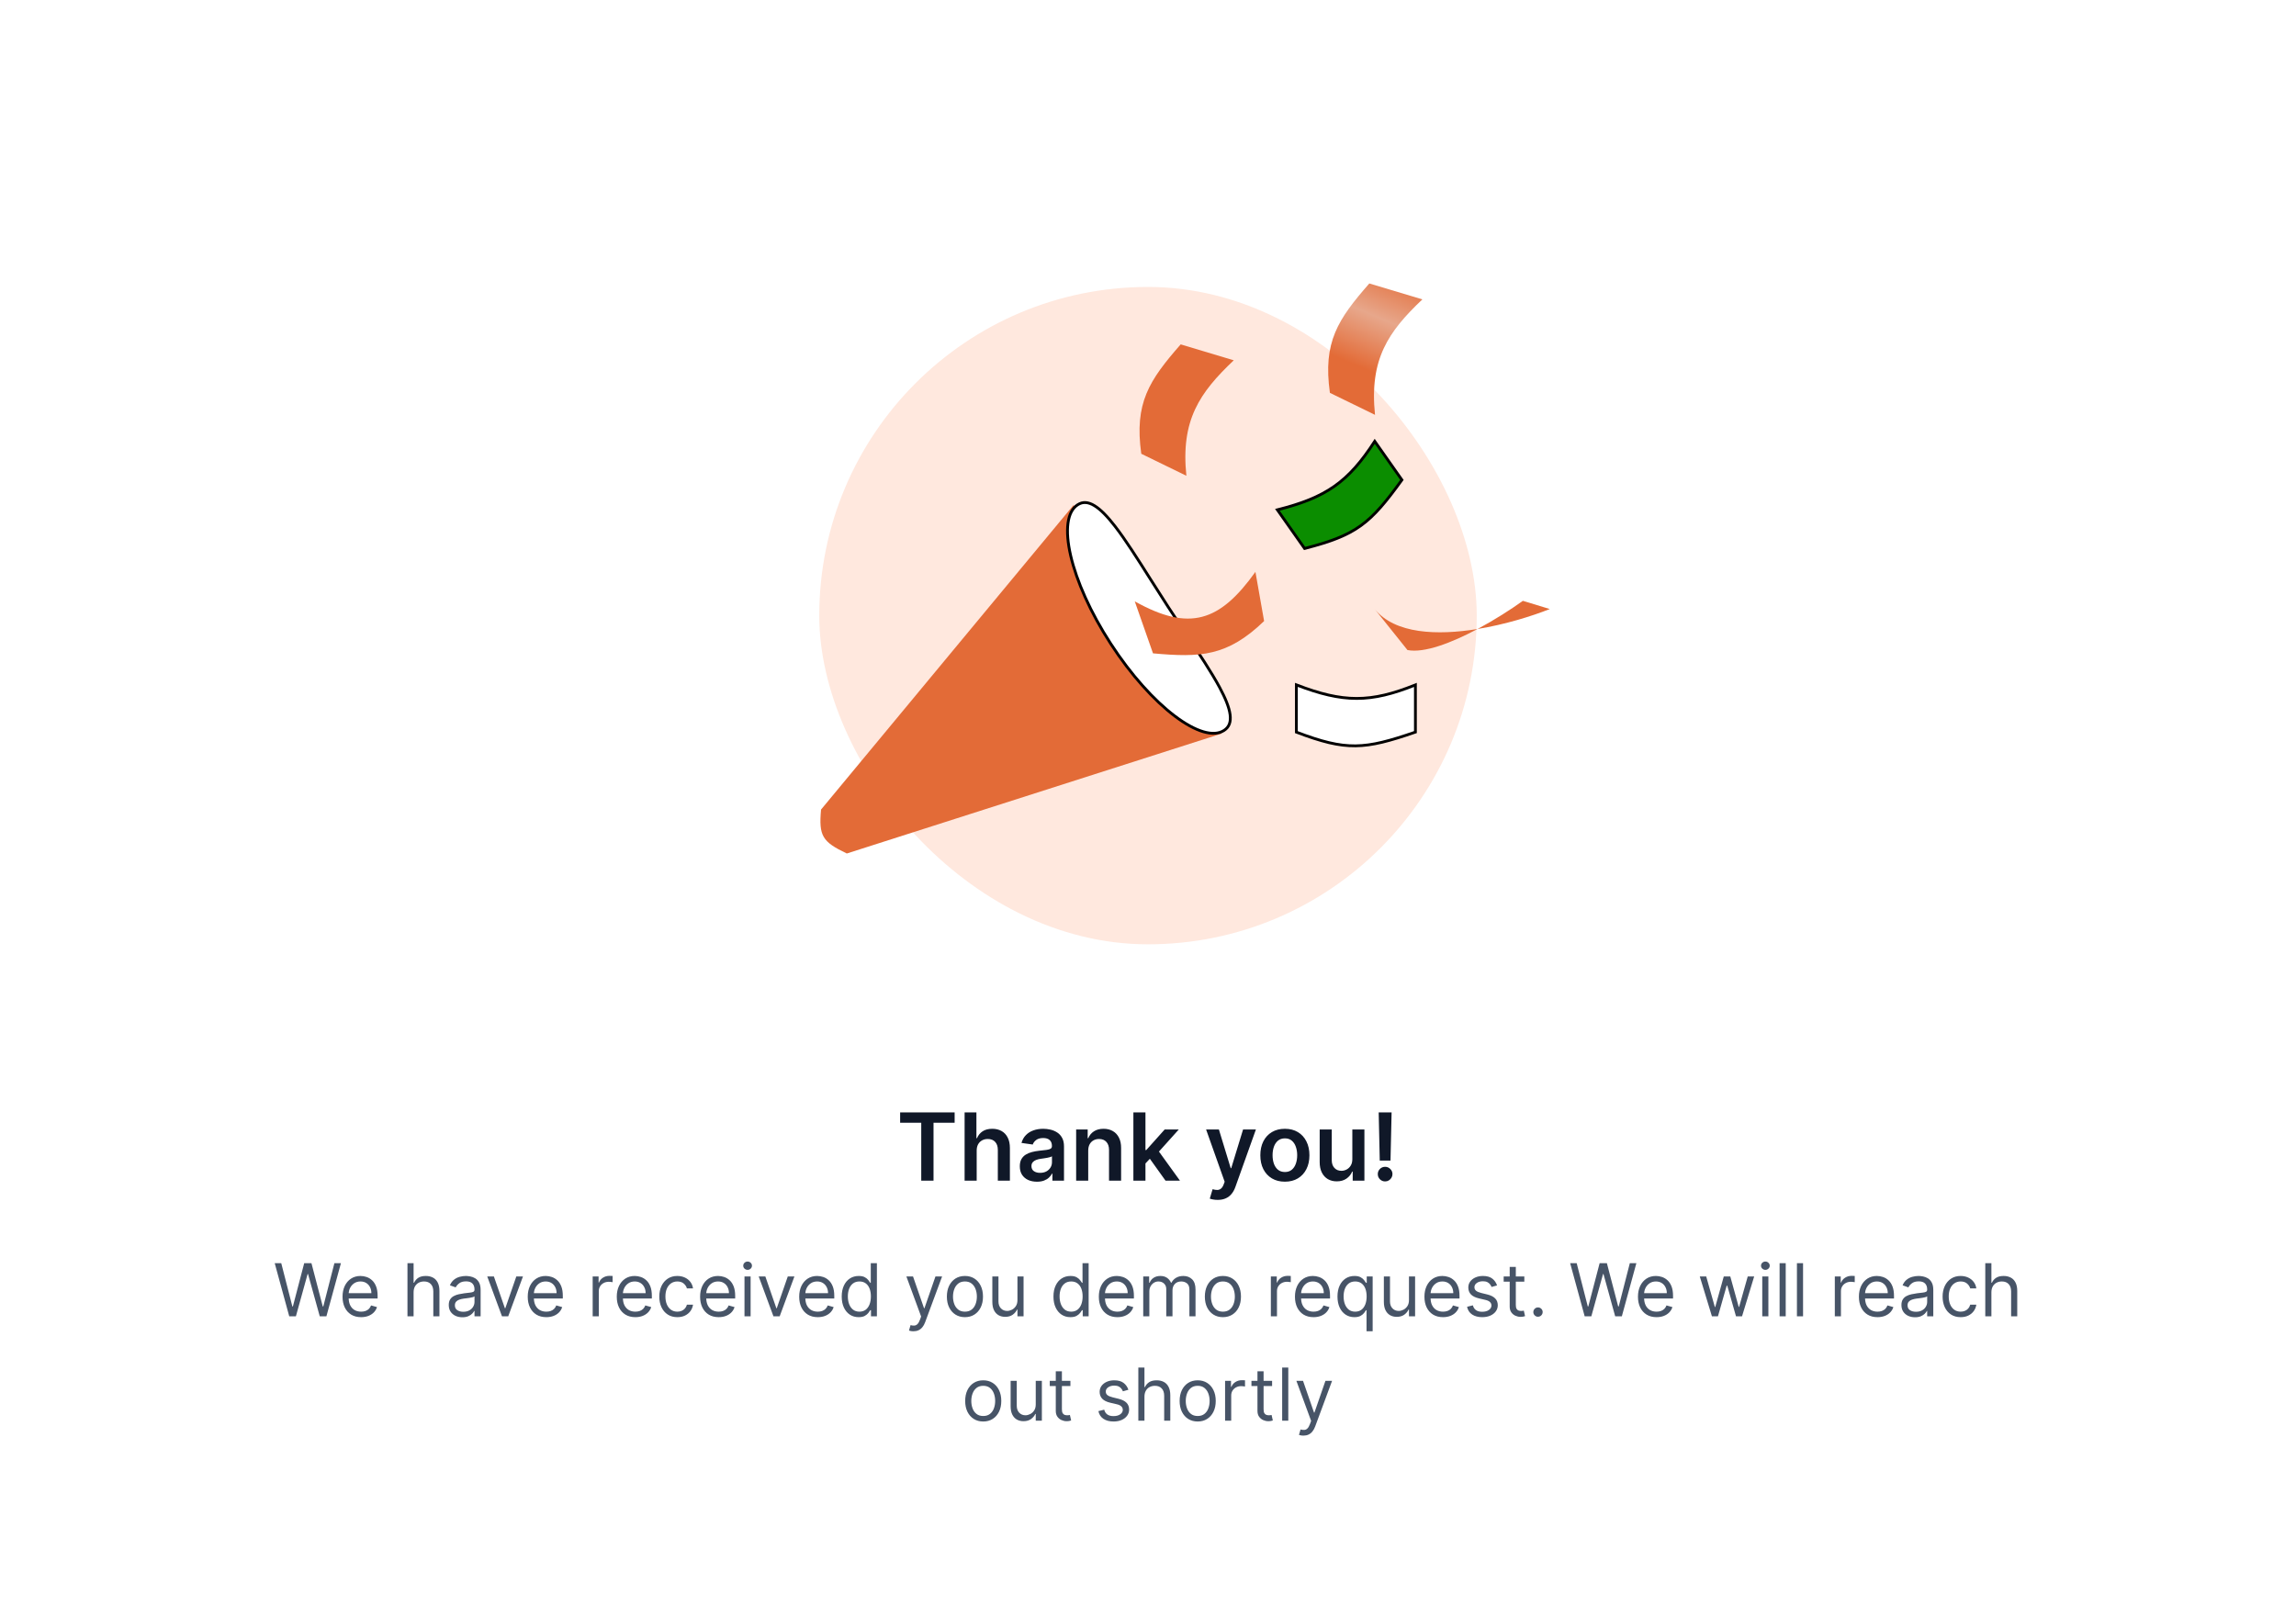 <svg width="440" height="310" viewBox="0 0 440 310" fill="none" xmlns="http://www.w3.org/2000/svg">
<g filter="url(#filter0_dd_1_1111)">
<g clip-path="url(#clip0_1_1111)">
<rect x="20" width="400" height="269.305" rx="12" fill="white"/>
<rect x="157" y="27" width="126" height="126" rx="63" fill="#FFE8DE"/>
<path d="M157.344 127.171L205.731 68.808L234.147 112.599L162.283 135.591C157.568 133.346 156.895 132.223 157.344 127.171Z" fill="#E36B37"/>
<path d="M234.577 111.999C233.574 112.65 232.226 112.729 230.602 112.251C228.979 111.773 227.117 110.747 225.132 109.246C221.164 106.245 216.753 101.384 212.85 95.37C208.948 89.356 206.305 83.347 205.182 78.501C204.62 76.077 204.442 73.958 204.666 72.281C204.891 70.603 205.512 69.404 206.515 68.754C207.017 68.428 207.524 68.296 208.047 68.328C208.575 68.359 209.135 68.558 209.735 68.923C210.941 69.656 212.255 71.027 213.697 72.893C215.715 75.504 217.943 79.023 220.444 82.975C221.516 84.668 222.638 86.44 223.816 88.255C224.993 90.069 226.155 91.816 227.264 93.485C229.854 97.379 232.16 100.847 233.723 103.754C234.839 105.832 235.556 107.59 235.735 108.99C235.823 109.686 235.776 110.279 235.59 110.774C235.406 111.264 235.079 111.674 234.577 111.999Z" fill="white" stroke="black" stroke-width="0.538"/>
<path d="M220.957 97.229L217.462 87.261C227.956 93.13 233.766 91.15 240.586 81.616L242.25 91.04C235.207 97.837 230.04 98.055 220.957 97.229Z" fill="#E36B37"/>
<path d="M248.435 112.331V103.271C252.929 104.997 256.476 105.87 259.988 105.871C263.495 105.872 266.945 105.002 271.247 103.278V112.324C266.337 114.017 263.036 114.922 259.769 114.958C256.504 114.994 253.249 114.162 248.435 112.331Z" fill="white" stroke="black" stroke-width="0.538"/>
<path d="M250.009 77.125L244.794 69.717C249.462 68.54 252.865 67.213 255.737 65.192C258.606 63.173 260.927 60.476 263.452 56.59L268.659 63.987C265.619 68.198 263.44 70.838 260.789 72.748C258.14 74.657 255 75.851 250.009 77.125Z" fill="#0B8D00" stroke="black" stroke-width="0.538"/>
<path d="M269.72 96.594L263.433 88.735C267.323 93.53 275.434 93.821 283.156 92.561C286.355 90.856 289.451 88.882 291.836 87.163L297 88.735C293.56 90.105 288.45 91.698 283.156 92.561C278.161 95.224 272.913 97.232 269.72 96.594Z" fill="#E36B37"/>
<path d="M226.266 38.008L236.435 41.06C229.889 47.268 226.252 52.526 227.354 63.193L218.71 58.975C217.349 49.233 220.226 44.903 226.266 38.008Z" fill="#E36B37"/>
<path d="M262.415 26.331L272.584 29.383C266.038 35.591 262.402 40.849 263.503 51.516L254.859 47.298C253.498 37.556 256.375 33.226 262.415 26.331Z" fill="url(#paint0_linear_1_1111)"/>
<rect width="400" height="116" transform="translate(20 153.305)" fill="white"/>
<rect width="400" height="96" transform="translate(20 153.305)" fill="white"/>
<path d="M172.499 187.202V185.214H182.944V187.202H178.898V198.305H176.545V187.202H172.499ZM187.169 192.552V198.305H184.855V185.214H187.118V190.155H187.233C187.463 189.601 187.819 189.164 188.3 188.845C188.786 188.521 189.404 188.359 190.154 188.359C190.836 188.359 191.43 188.502 191.937 188.787C192.444 189.073 192.836 189.49 193.113 190.04C193.395 190.59 193.535 191.261 193.535 192.054V198.305H191.221V192.411C191.221 191.751 191.051 191.237 190.71 190.871C190.373 190.5 189.9 190.315 189.291 190.315C188.882 190.315 188.515 190.404 188.192 190.583C187.872 190.758 187.621 191.012 187.437 191.344C187.258 191.676 187.169 192.079 187.169 192.552ZM198.719 198.503C198.097 198.503 197.537 198.392 197.038 198.171C196.544 197.945 196.152 197.612 195.862 197.174C195.577 196.735 195.434 196.193 195.434 195.55C195.434 194.996 195.536 194.538 195.741 194.176C195.945 193.813 196.224 193.524 196.578 193.306C196.932 193.089 197.33 192.925 197.773 192.814C198.221 192.699 198.683 192.616 199.16 192.565C199.736 192.505 200.202 192.452 200.56 192.405C200.918 192.354 201.178 192.277 201.34 192.175C201.506 192.068 201.589 191.904 201.589 191.683V191.644C201.589 191.163 201.447 190.79 201.161 190.526C200.876 190.262 200.464 190.13 199.927 190.13C199.361 190.13 198.911 190.253 198.579 190.5C198.251 190.747 198.029 191.039 197.914 191.376L195.753 191.069C195.924 190.473 196.205 189.974 196.597 189.573C196.989 189.169 197.469 188.866 198.035 188.666C198.602 188.461 199.229 188.359 199.915 188.359C200.388 188.359 200.858 188.414 201.327 188.525C201.796 188.636 202.224 188.819 202.612 189.075C203 189.326 203.311 189.669 203.545 190.104C203.784 190.539 203.903 191.082 203.903 191.734V198.305H201.679V196.956H201.602C201.461 197.229 201.263 197.485 201.008 197.723C200.756 197.958 200.439 198.147 200.055 198.292C199.676 198.433 199.231 198.503 198.719 198.503ZM199.32 196.803C199.785 196.803 200.187 196.711 200.528 196.528C200.869 196.34 201.131 196.093 201.314 195.786C201.502 195.48 201.596 195.145 201.596 194.783V193.626C201.523 193.686 201.4 193.741 201.225 193.792C201.055 193.843 200.863 193.888 200.65 193.926C200.437 193.965 200.226 193.999 200.017 194.029C199.808 194.058 199.627 194.084 199.474 194.105C199.128 194.152 198.819 194.229 198.547 194.335C198.274 194.442 198.059 194.591 197.901 194.783C197.743 194.97 197.665 195.213 197.665 195.512C197.665 195.938 197.82 196.259 198.131 196.477C198.442 196.694 198.839 196.803 199.32 196.803ZM208.544 192.552V198.305H206.23V188.487H208.442V190.155H208.557C208.782 189.605 209.143 189.169 209.637 188.845C210.135 188.521 210.751 188.359 211.484 188.359C212.162 188.359 212.752 188.504 213.255 188.794C213.762 189.083 214.154 189.503 214.431 190.053C214.712 190.603 214.851 191.269 214.846 192.054V198.305H212.532V192.411C212.532 191.755 212.362 191.242 212.021 190.871C211.684 190.5 211.218 190.315 210.621 190.315C210.216 190.315 209.856 190.404 209.541 190.583C209.23 190.758 208.985 191.012 208.806 191.344C208.631 191.676 208.544 192.079 208.544 192.552ZM219.308 195.224L219.302 192.431H219.672L223.201 188.487H225.905L221.564 193.319H221.085L219.308 195.224ZM217.199 198.305V185.214H219.513V198.305H217.199ZM223.361 198.305L220.165 193.837L221.724 192.207L226.128 198.305H223.361ZM233.35 201.987C233.034 201.987 232.743 201.961 232.474 201.91C232.21 201.863 231.999 201.808 231.841 201.744L232.378 199.941C232.715 200.039 233.015 200.086 233.279 200.082C233.544 200.078 233.776 199.995 233.976 199.833C234.181 199.675 234.353 199.411 234.494 199.04L234.692 198.509L231.132 188.487H233.586L235.849 195.902H235.951L238.221 188.487H240.681L236.75 199.494C236.567 200.014 236.324 200.459 236.022 200.83C235.719 201.205 235.348 201.49 234.909 201.686C234.475 201.887 233.955 201.987 233.35 201.987ZM246.231 198.497C245.273 198.497 244.442 198.286 243.738 197.864C243.035 197.442 242.49 196.852 242.102 196.093C241.719 195.335 241.527 194.448 241.527 193.434C241.527 192.42 241.719 191.531 242.102 190.769C242.49 190.006 243.035 189.414 243.738 188.992C244.442 188.57 245.273 188.359 246.231 188.359C247.19 188.359 248.021 188.57 248.724 188.992C249.427 189.414 249.971 190.006 250.354 190.769C250.742 191.531 250.936 192.42 250.936 193.434C250.936 194.448 250.742 195.335 250.354 196.093C249.971 196.852 249.427 197.442 248.724 197.864C248.021 198.286 247.19 198.497 246.231 198.497ZM246.244 196.643C246.764 196.643 247.199 196.5 247.548 196.215C247.898 195.925 248.157 195.537 248.328 195.051C248.503 194.566 248.59 194.024 248.59 193.428C248.59 192.827 248.503 192.284 248.328 191.798C248.157 191.308 247.898 190.918 247.548 190.628C247.199 190.338 246.764 190.193 246.244 190.193C245.711 190.193 245.268 190.338 244.915 190.628C244.565 190.918 244.303 191.308 244.128 191.798C243.958 192.284 243.873 192.827 243.873 193.428C243.873 194.024 243.958 194.566 244.128 195.051C244.303 195.537 244.565 195.925 244.915 196.215C245.268 196.5 245.711 196.643 246.244 196.643ZM259.158 194.176V188.487H261.472V198.305H259.228V196.56H259.126C258.904 197.11 258.54 197.559 258.033 197.909C257.53 198.258 256.91 198.433 256.173 198.433C255.529 198.433 254.96 198.29 254.466 198.005C253.976 197.715 253.592 197.295 253.315 196.745C253.038 196.191 252.9 195.522 252.9 194.738V188.487H255.214V194.38C255.214 195.002 255.384 195.497 255.725 195.863C256.066 196.23 256.513 196.413 257.067 196.413C257.408 196.413 257.739 196.33 258.058 196.164C258.378 195.997 258.64 195.75 258.844 195.422C259.053 195.09 259.158 194.674 259.158 194.176ZM266.683 185.214L266.472 194.457H264.414L264.209 185.214H266.683ZM265.443 198.446C265.055 198.446 264.722 198.309 264.445 198.036C264.173 197.764 264.036 197.431 264.036 197.039C264.036 196.656 264.173 196.328 264.445 196.055C264.722 195.782 265.055 195.646 265.443 195.646C265.822 195.646 266.15 195.782 266.427 196.055C266.708 196.328 266.849 196.656 266.849 197.039C266.849 197.299 266.783 197.536 266.651 197.749C266.523 197.962 266.352 198.132 266.139 198.26C265.931 198.384 265.698 198.446 265.443 198.446Z" fill="#101828"/>
<path d="M55.431 224.305L52.647 214.123H53.9L56.028 222.416H56.127L58.295 214.123H59.687L61.854 222.416H61.954L64.082 214.123H65.334L62.55 224.305H61.278L59.031 216.191H58.951L56.704 224.305H55.431ZM69.202 224.464C68.466 224.464 67.832 224.302 67.298 223.977C66.768 223.649 66.359 223.191 66.07 222.605C65.785 222.015 65.643 221.329 65.643 220.546C65.643 219.764 65.785 219.075 66.07 218.478C66.359 217.878 66.76 217.411 67.273 217.076C67.79 216.738 68.394 216.569 69.083 216.569C69.481 216.569 69.874 216.635 70.261 216.768C70.649 216.901 71.002 217.116 71.32 217.414C71.638 217.709 71.892 218.1 72.081 218.588C72.27 219.075 72.364 219.675 72.364 220.387V220.884H66.478V219.87H71.171C71.171 219.439 71.085 219.055 70.913 218.717C70.743 218.379 70.502 218.112 70.187 217.916C69.875 217.721 69.507 217.623 69.083 217.623C68.616 217.623 68.211 217.739 67.87 217.971C67.532 218.2 67.272 218.498 67.089 218.866C66.907 219.234 66.816 219.628 66.816 220.049V220.725C66.816 221.302 66.915 221.791 67.114 222.192C67.316 222.59 67.597 222.893 67.954 223.102C68.312 223.307 68.728 223.41 69.202 223.41C69.511 223.41 69.789 223.367 70.038 223.281C70.289 223.191 70.507 223.059 70.689 222.883C70.871 222.704 71.012 222.482 71.111 222.217L72.245 222.535C72.126 222.92 71.925 223.258 71.643 223.549C71.362 223.838 71.014 224.063 70.599 224.225C70.185 224.384 69.719 224.464 69.202 224.464ZM79.26 219.711V224.305H78.087V214.123H79.26V217.862H79.359C79.538 217.467 79.807 217.154 80.165 216.922C80.526 216.687 81.007 216.569 81.606 216.569C82.127 216.569 82.582 216.674 82.974 216.882C83.365 217.088 83.668 217.404 83.883 217.832C84.102 218.256 84.212 218.796 84.212 219.453V224.305H83.038V219.532C83.038 218.926 82.881 218.457 82.566 218.125C82.254 217.79 81.822 217.623 81.268 217.623C80.884 217.623 80.539 217.704 80.234 217.867C79.933 218.029 79.694 218.266 79.518 218.578C79.346 218.889 79.26 219.267 79.26 219.711ZM88.605 224.484C88.121 224.484 87.682 224.393 87.288 224.21C86.893 224.025 86.58 223.758 86.348 223.41C86.116 223.059 86 222.634 86 222.137C86 221.7 86.086 221.345 86.259 221.073C86.431 220.798 86.661 220.583 86.95 220.427C87.238 220.271 87.556 220.155 87.904 220.079C88.255 220 88.609 219.937 88.963 219.89C89.427 219.83 89.803 219.786 90.092 219.756C90.383 219.723 90.596 219.668 90.728 219.592C90.864 219.516 90.932 219.383 90.932 219.194V219.154C90.932 218.664 90.798 218.283 90.529 218.011C90.264 217.739 89.861 217.603 89.321 217.603C88.761 217.603 88.322 217.726 88.004 217.971C87.686 218.216 87.462 218.478 87.332 218.757L86.219 218.359C86.418 217.895 86.683 217.534 87.014 217.275C87.349 217.013 87.714 216.831 88.108 216.728C88.506 216.622 88.897 216.569 89.281 216.569C89.527 216.569 89.808 216.599 90.126 216.659C90.448 216.715 90.758 216.833 91.056 217.012C91.358 217.191 91.608 217.461 91.807 217.822C92.006 218.183 92.105 218.667 92.105 219.274V224.305H90.932V223.271H90.872C90.793 223.437 90.66 223.614 90.475 223.803C90.289 223.992 90.042 224.152 89.734 224.285C89.425 224.418 89.049 224.484 88.605 224.484ZM88.784 223.43C89.248 223.43 89.639 223.339 89.957 223.156C90.279 222.974 90.521 222.739 90.683 222.451C90.849 222.162 90.932 221.859 90.932 221.541V220.467C90.882 220.527 90.773 220.581 90.604 220.631C90.438 220.677 90.246 220.719 90.027 220.755C89.812 220.788 89.601 220.818 89.396 220.845C89.194 220.868 89.029 220.888 88.903 220.904C88.599 220.944 88.314 221.009 88.048 221.098C87.787 221.184 87.574 221.315 87.412 221.491C87.253 221.663 87.173 221.899 87.173 222.197C87.173 222.605 87.324 222.913 87.626 223.122C87.931 223.327 88.317 223.43 88.784 223.43ZM100.218 216.669L97.394 224.305H96.201L93.377 216.669H94.649L96.757 222.754H96.837L98.945 216.669H100.218ZM104.695 224.464C103.959 224.464 103.324 224.302 102.79 223.977C102.26 223.649 101.851 223.191 101.562 222.605C101.277 222.015 101.135 221.329 101.135 220.546C101.135 219.764 101.277 219.075 101.562 218.478C101.851 217.878 102.252 217.411 102.766 217.076C103.283 216.738 103.886 216.569 104.575 216.569C104.973 216.569 105.366 216.635 105.753 216.768C106.141 216.901 106.494 217.116 106.812 217.414C107.131 217.709 107.384 218.1 107.573 218.588C107.762 219.075 107.856 219.675 107.856 220.387V220.884H101.97V219.87H106.663C106.663 219.439 106.577 219.055 106.405 218.717C106.236 218.379 105.994 218.112 105.679 217.916C105.367 217.721 104.999 217.623 104.575 217.623C104.108 217.623 103.704 217.739 103.362 217.971C103.024 218.2 102.764 218.498 102.582 218.866C102.399 219.234 102.308 219.628 102.308 220.049V220.725C102.308 221.302 102.408 221.791 102.606 222.192C102.809 222.59 103.089 222.893 103.447 223.102C103.805 223.307 104.221 223.41 104.695 223.41C105.003 223.41 105.281 223.367 105.53 223.281C105.782 223.191 105.999 223.059 106.181 222.883C106.363 222.704 106.504 222.482 106.604 222.217L107.737 222.535C107.618 222.92 107.417 223.258 107.136 223.549C106.854 223.838 106.506 224.063 106.092 224.225C105.677 224.384 105.212 224.464 104.695 224.464ZM113.579 224.305V216.669H114.712V217.822H114.792C114.931 217.444 115.183 217.138 115.547 216.902C115.912 216.667 116.323 216.549 116.78 216.549C116.867 216.549 116.974 216.551 117.104 216.554C117.233 216.558 117.331 216.563 117.397 216.569V217.762C117.357 217.752 117.266 217.737 117.123 217.718C116.984 217.694 116.837 217.683 116.681 217.683C116.31 217.683 115.978 217.761 115.687 217.916C115.398 218.069 115.17 218.281 115.001 218.553C114.835 218.821 114.752 219.128 114.752 219.473V224.305H113.579ZM121.757 224.464C121.021 224.464 120.387 224.302 119.853 223.977C119.323 223.649 118.913 223.191 118.625 222.605C118.34 222.015 118.197 221.329 118.197 220.546C118.197 219.764 118.34 219.075 118.625 218.478C118.913 217.878 119.314 217.411 119.828 217.076C120.345 216.738 120.948 216.569 121.638 216.569C122.035 216.569 122.428 216.635 122.816 216.768C123.204 216.901 123.557 217.116 123.875 217.414C124.193 217.709 124.447 218.1 124.636 218.588C124.824 219.075 124.919 219.675 124.919 220.387V220.884H119.033V219.87H123.726C123.726 219.439 123.64 219.055 123.467 218.717C123.298 218.379 123.056 218.112 122.741 217.916C122.43 217.721 122.062 217.623 121.638 217.623C121.17 217.623 120.766 217.739 120.425 217.971C120.087 218.2 119.826 218.498 119.644 218.866C119.462 219.234 119.371 219.628 119.371 220.049V220.725C119.371 221.302 119.47 221.791 119.669 222.192C119.871 222.59 120.151 222.893 120.509 223.102C120.867 223.307 121.283 223.41 121.757 223.41C122.065 223.41 122.344 223.367 122.592 223.281C122.844 223.191 123.061 223.059 123.244 222.883C123.426 222.704 123.567 222.482 123.666 222.217L124.8 222.535C124.68 222.92 124.48 223.258 124.198 223.549C123.916 223.838 123.568 224.063 123.154 224.225C122.74 224.384 122.274 224.464 121.757 224.464ZM129.806 224.464C129.09 224.464 128.474 224.295 127.957 223.957C127.44 223.619 127.042 223.153 126.763 222.56C126.485 221.967 126.346 221.289 126.346 220.527C126.346 219.751 126.488 219.067 126.773 218.473C127.062 217.877 127.463 217.411 127.976 217.076C128.494 216.738 129.097 216.569 129.786 216.569C130.323 216.569 130.807 216.669 131.238 216.867C131.669 217.066 132.022 217.345 132.297 217.703C132.572 218.061 132.743 218.478 132.809 218.955H131.636C131.546 218.607 131.347 218.299 131.039 218.031C130.734 217.759 130.323 217.623 129.806 217.623C129.349 217.623 128.948 217.742 128.603 217.981C128.262 218.216 127.995 218.549 127.802 218.98C127.614 219.408 127.519 219.91 127.519 220.487C127.519 221.077 127.612 221.59 127.797 222.028C127.986 222.465 128.252 222.805 128.593 223.047C128.938 223.289 129.342 223.41 129.806 223.41C130.111 223.41 130.388 223.357 130.636 223.251C130.885 223.145 131.095 222.992 131.268 222.794C131.44 222.595 131.563 222.356 131.636 222.078H132.809C132.743 222.528 132.579 222.934 132.317 223.296C132.058 223.654 131.715 223.939 131.288 224.151C130.863 224.36 130.369 224.464 129.806 224.464ZM137.726 224.464C136.99 224.464 136.355 224.302 135.822 223.977C135.291 223.649 134.882 223.191 134.594 222.605C134.309 222.015 134.166 221.329 134.166 220.546C134.166 219.764 134.309 219.075 134.594 218.478C134.882 217.878 135.283 217.411 135.797 217.076C136.314 216.738 136.917 216.569 137.606 216.569C138.004 216.569 138.397 216.635 138.785 216.768C139.172 216.901 139.525 217.116 139.844 217.414C140.162 217.709 140.415 218.1 140.604 218.588C140.793 219.075 140.888 219.675 140.888 220.387V220.884H135.001V219.87H139.695C139.695 219.439 139.608 219.055 139.436 218.717C139.267 218.379 139.025 218.112 138.71 217.916C138.399 217.721 138.031 217.623 137.606 217.623C137.139 217.623 136.735 217.739 136.393 217.971C136.055 218.2 135.795 218.498 135.613 218.866C135.431 219.234 135.339 219.628 135.339 220.049V220.725C135.339 221.302 135.439 221.791 135.638 222.192C135.84 222.59 136.12 222.893 136.478 223.102C136.836 223.307 137.252 223.41 137.726 223.41C138.034 223.41 138.312 223.367 138.561 223.281C138.813 223.191 139.03 223.059 139.212 222.883C139.395 222.704 139.535 222.482 139.635 222.217L140.768 222.535C140.649 222.92 140.449 223.258 140.167 223.549C139.885 223.838 139.537 224.063 139.123 224.225C138.708 224.384 138.243 224.464 137.726 224.464ZM142.672 224.305V216.669H143.846V224.305H142.672ZM143.269 215.396C143.04 215.396 142.843 215.318 142.677 215.162C142.515 215.006 142.434 214.819 142.434 214.6C142.434 214.382 142.515 214.194 142.677 214.039C142.843 213.883 143.04 213.805 143.269 213.805C143.498 213.805 143.693 213.883 143.856 214.039C144.021 214.194 144.104 214.382 144.104 214.6C144.104 214.819 144.021 215.006 143.856 215.162C143.693 215.318 143.498 215.396 143.269 215.396ZM152.239 216.669L149.415 224.305H148.222L145.398 216.669H146.671L148.779 222.754H148.858L150.966 216.669H152.239ZM156.716 224.464C155.98 224.464 155.345 224.302 154.812 223.977C154.282 223.649 153.872 223.191 153.584 222.605C153.299 222.015 153.156 221.329 153.156 220.546C153.156 219.764 153.299 219.075 153.584 218.478C153.872 217.878 154.273 217.411 154.787 217.076C155.304 216.738 155.907 216.569 156.597 216.569C156.994 216.569 157.387 216.635 157.775 216.768C158.163 216.901 158.516 217.116 158.834 217.414C159.152 217.709 159.406 218.1 159.595 218.588C159.783 219.075 159.878 219.675 159.878 220.387V220.884H153.992V219.87H158.685C158.685 219.439 158.599 219.055 158.426 218.717C158.257 218.379 158.015 218.112 157.7 217.916C157.389 217.721 157.021 217.623 156.597 217.623C156.129 217.623 155.725 217.739 155.384 217.971C155.046 218.2 154.785 218.498 154.603 218.866C154.421 219.234 154.33 219.628 154.33 220.049V220.725C154.33 221.302 154.429 221.791 154.628 222.192C154.83 222.59 155.11 222.893 155.468 223.102C155.826 223.307 156.242 223.41 156.716 223.41C157.024 223.41 157.303 223.367 157.551 223.281C157.803 223.191 158.02 223.059 158.203 222.883C158.385 222.704 158.526 222.482 158.625 222.217L159.759 222.535C159.639 222.92 159.439 223.258 159.157 223.549C158.875 223.838 158.527 224.063 158.113 224.225C157.699 224.384 157.233 224.464 156.716 224.464ZM164.546 224.464C163.91 224.464 163.348 224.303 162.861 223.982C162.374 223.657 161.993 223.2 161.717 222.61C161.442 222.016 161.305 221.315 161.305 220.507C161.305 219.705 161.442 219.009 161.717 218.419C161.993 217.829 162.375 217.373 162.866 217.051C163.356 216.73 163.923 216.569 164.566 216.569C165.063 216.569 165.456 216.652 165.744 216.818C166.036 216.98 166.258 217.166 166.411 217.375C166.566 217.58 166.687 217.749 166.774 217.882H166.873V214.123H168.046V224.305H166.913V223.132H166.774C166.687 223.271 166.565 223.447 166.406 223.659C166.247 223.867 166.02 224.055 165.725 224.22C165.43 224.383 165.037 224.464 164.546 224.464ZM164.705 223.41C165.176 223.41 165.574 223.287 165.899 223.042C166.223 222.794 166.47 222.451 166.639 222.013C166.808 221.572 166.893 221.063 166.893 220.487C166.893 219.917 166.81 219.418 166.644 218.99C166.479 218.559 166.233 218.225 165.908 217.986C165.584 217.744 165.183 217.623 164.705 217.623C164.208 217.623 163.794 217.751 163.462 218.006C163.134 218.258 162.887 218.601 162.722 219.035C162.559 219.466 162.478 219.95 162.478 220.487C162.478 221.03 162.561 221.524 162.727 221.968C162.896 222.409 163.144 222.76 163.472 223.022C163.804 223.281 164.215 223.41 164.705 223.41ZM175.051 227.169C174.852 227.169 174.675 227.152 174.519 227.119C174.363 227.089 174.256 227.059 174.196 227.029L174.494 225.995C174.779 226.068 175.031 226.095 175.25 226.075C175.469 226.055 175.663 225.957 175.832 225.781C176.004 225.609 176.162 225.329 176.304 224.941L176.523 224.345L173.699 216.669H174.972L177.08 222.754H177.159L179.267 216.669H180.54L177.298 225.419C177.153 225.813 176.972 226.139 176.756 226.398C176.541 226.66 176.291 226.854 176.006 226.98C175.724 227.106 175.406 227.169 175.051 227.169ZM184.917 224.464C184.228 224.464 183.623 224.3 183.103 223.972C182.586 223.644 182.181 223.185 181.89 222.595C181.601 222.005 181.457 221.315 181.457 220.527C181.457 219.731 181.601 219.037 181.89 218.443C182.181 217.85 182.586 217.389 183.103 217.061C183.623 216.733 184.228 216.569 184.917 216.569C185.607 216.569 186.21 216.733 186.727 217.061C187.247 217.389 187.652 217.85 187.94 218.443C188.232 219.037 188.378 219.731 188.378 220.527C188.378 221.315 188.232 222.005 187.94 222.595C187.652 223.185 187.247 223.644 186.727 223.972C186.21 224.3 185.607 224.464 184.917 224.464ZM184.917 223.41C185.441 223.41 185.872 223.276 186.21 223.007C186.548 222.739 186.798 222.386 186.961 221.948C187.123 221.511 187.204 221.037 187.204 220.527C187.204 220.016 187.123 219.54 186.961 219.1C186.798 218.659 186.548 218.303 186.21 218.031C185.872 217.759 185.441 217.623 184.917 217.623C184.394 217.623 183.963 217.759 183.625 218.031C183.287 218.303 183.036 218.659 182.874 219.1C182.712 219.54 182.63 220.016 182.63 220.527C182.63 221.037 182.712 221.511 182.874 221.948C183.036 222.386 183.287 222.739 183.625 223.007C183.963 223.276 184.394 223.41 184.917 223.41ZM194.981 221.183V216.669H196.154V224.305H194.981V223.012H194.902C194.723 223.4 194.444 223.73 194.066 224.002C193.688 224.27 193.211 224.404 192.634 224.404C192.157 224.404 191.733 224.3 191.362 224.091C190.991 223.879 190.699 223.561 190.487 223.137C190.275 222.709 190.169 222.17 190.169 221.521V216.669H191.342V221.441C191.342 221.998 191.498 222.442 191.809 222.774C192.124 223.105 192.525 223.271 193.012 223.271C193.304 223.271 193.601 223.196 193.902 223.047C194.207 222.898 194.462 222.669 194.668 222.361C194.877 222.053 194.981 221.66 194.981 221.183ZM205.124 224.464C204.488 224.464 203.926 224.303 203.439 223.982C202.952 223.657 202.571 223.2 202.296 222.61C202.02 222.016 201.883 221.315 201.883 220.507C201.883 219.705 202.02 219.009 202.296 218.419C202.571 217.829 202.953 217.373 203.444 217.051C203.935 216.73 204.501 216.569 205.144 216.569C205.641 216.569 206.034 216.652 206.323 216.818C206.614 216.98 206.836 217.166 206.989 217.375C207.145 217.58 207.265 217.749 207.352 217.882H207.451V214.123H208.624V224.305H207.491V223.132H207.352C207.265 223.271 207.143 223.447 206.984 223.659C206.825 223.867 206.598 224.055 206.303 224.22C206.008 224.383 205.615 224.464 205.124 224.464ZM205.283 223.41C205.754 223.41 206.152 223.287 206.477 223.042C206.801 222.794 207.048 222.451 207.217 222.013C207.386 221.572 207.471 221.063 207.471 220.487C207.471 219.917 207.388 219.418 207.222 218.99C207.057 218.559 206.811 218.225 206.487 217.986C206.162 217.744 205.761 217.623 205.283 217.623C204.786 217.623 204.372 217.751 204.041 218.006C203.712 218.258 203.466 218.601 203.3 219.035C203.137 219.466 203.056 219.95 203.056 220.487C203.056 221.03 203.139 221.524 203.305 221.968C203.474 222.409 203.722 222.76 204.051 223.022C204.382 223.281 204.793 223.41 205.283 223.41ZM214.138 224.464C213.402 224.464 212.767 224.302 212.234 223.977C211.703 223.649 211.294 223.191 211.006 222.605C210.721 222.015 210.578 221.329 210.578 220.546C210.578 219.764 210.721 219.075 211.006 218.478C211.294 217.878 211.695 217.411 212.209 217.076C212.726 216.738 213.329 216.569 214.019 216.569C214.416 216.569 214.809 216.635 215.197 216.768C215.585 216.901 215.938 217.116 216.256 217.414C216.574 217.709 216.828 218.1 217.016 218.588C217.205 219.075 217.3 219.675 217.3 220.387V220.884H211.413V219.87H216.107C216.107 219.439 216.02 219.055 215.848 218.717C215.679 218.379 215.437 218.112 215.122 217.916C214.811 217.721 214.443 217.623 214.019 217.623C213.551 217.623 213.147 217.739 212.805 217.971C212.467 218.2 212.207 218.498 212.025 218.866C211.843 219.234 211.752 219.628 211.752 220.049V220.725C211.752 221.302 211.851 221.791 212.05 222.192C212.252 222.59 212.532 222.893 212.89 223.102C213.248 223.307 213.664 223.41 214.138 223.41C214.446 223.41 214.725 223.367 214.973 223.281C215.225 223.191 215.442 223.059 215.624 222.883C215.807 222.704 215.948 222.482 216.047 222.217L217.18 222.535C217.061 222.92 216.861 223.258 216.579 223.549C216.297 223.838 215.949 224.063 215.535 224.225C215.121 224.384 214.655 224.464 214.138 224.464ZM219.085 224.305V216.669H220.218V217.862H220.318C220.477 217.454 220.734 217.138 221.088 216.912C221.443 216.683 221.869 216.569 222.366 216.569C222.87 216.569 223.289 216.683 223.624 216.912C223.962 217.138 224.225 217.454 224.414 217.862H224.494C224.689 217.467 224.983 217.154 225.374 216.922C225.765 216.687 226.234 216.569 226.781 216.569C227.463 216.569 228.022 216.783 228.456 217.21C228.89 217.635 229.107 218.296 229.107 219.194V224.305H227.934V219.194C227.934 218.631 227.78 218.228 227.472 217.986C227.163 217.744 226.801 217.623 226.383 217.623C225.846 217.623 225.43 217.786 225.135 218.11C224.84 218.432 224.693 218.839 224.693 219.333V224.305H223.499V219.075C223.499 218.641 223.359 218.291 223.077 218.026C222.795 217.757 222.432 217.623 221.988 217.623C221.683 217.623 221.398 217.704 221.133 217.867C220.871 218.029 220.659 218.255 220.497 218.543C220.337 218.828 220.258 219.158 220.258 219.532V224.305H219.085ZM234.355 224.464C233.665 224.464 233.061 224.3 232.54 223.972C232.023 223.644 231.619 223.185 231.327 222.595C231.039 222.005 230.895 221.315 230.895 220.527C230.895 219.731 231.039 219.037 231.327 218.443C231.619 217.85 232.023 217.389 232.54 217.061C233.061 216.733 233.665 216.569 234.355 216.569C235.044 216.569 235.647 216.733 236.165 217.061C236.685 217.389 237.089 217.85 237.378 218.443C237.669 219.037 237.815 219.731 237.815 220.527C237.815 221.315 237.669 222.005 237.378 222.595C237.089 223.185 236.685 223.644 236.165 223.972C235.647 224.3 235.044 224.464 234.355 224.464ZM234.355 223.41C234.879 223.41 235.309 223.276 235.647 223.007C235.986 222.739 236.236 222.386 236.398 221.948C236.561 221.511 236.642 221.037 236.642 220.527C236.642 220.016 236.561 219.54 236.398 219.1C236.236 218.659 235.986 218.303 235.647 218.031C235.309 217.759 234.879 217.623 234.355 217.623C233.831 217.623 233.4 217.759 233.062 218.031C232.724 218.303 232.474 218.659 232.312 219.1C232.149 219.54 232.068 220.016 232.068 220.527C232.068 221.037 232.149 221.511 232.312 221.948C232.474 222.386 232.724 222.739 233.062 223.007C233.4 223.276 233.831 223.41 234.355 223.41ZM243.544 224.305V216.669H244.677V217.822H244.757C244.896 217.444 245.148 217.138 245.512 216.902C245.877 216.667 246.288 216.549 246.745 216.549C246.831 216.549 246.939 216.551 247.068 216.554C247.198 216.558 247.295 216.563 247.362 216.569V217.762C247.322 217.752 247.231 217.737 247.088 217.718C246.949 217.694 246.802 217.683 246.646 217.683C246.275 217.683 245.943 217.761 245.652 217.916C245.363 218.069 245.134 218.281 244.965 218.553C244.8 218.821 244.717 219.128 244.717 219.473V224.305H243.544ZM251.722 224.464C250.986 224.464 250.351 224.302 249.818 223.977C249.287 223.649 248.878 223.191 248.59 222.605C248.305 222.015 248.162 221.329 248.162 220.546C248.162 219.764 248.305 219.075 248.59 218.478C248.878 217.878 249.279 217.411 249.793 217.076C250.31 216.738 250.913 216.569 251.603 216.569C252 216.569 252.393 216.635 252.781 216.768C253.169 216.901 253.522 217.116 253.84 217.414C254.158 217.709 254.411 218.1 254.6 218.588C254.789 219.075 254.884 219.675 254.884 220.387V220.884H248.997V219.87H253.691C253.691 219.439 253.604 219.055 253.432 218.717C253.263 218.379 253.021 218.112 252.706 217.916C252.395 217.721 252.027 217.623 251.603 217.623C251.135 217.623 250.731 217.739 250.389 217.971C250.051 218.2 249.791 218.498 249.609 218.866C249.427 219.234 249.335 219.628 249.335 220.049V220.725C249.335 221.302 249.435 221.791 249.634 222.192C249.836 222.59 250.116 222.893 250.474 223.102C250.832 223.307 251.248 223.41 251.722 223.41C252.03 223.41 252.309 223.367 252.557 223.281C252.809 223.191 253.026 223.059 253.208 222.883C253.391 222.704 253.532 222.482 253.631 222.217L254.764 222.535C254.645 222.92 254.445 223.258 254.163 223.549C253.881 223.838 253.533 224.063 253.119 224.225C252.705 224.384 252.239 224.464 251.722 224.464ZM261.879 227.169V223.132H261.779C261.693 223.271 261.571 223.447 261.411 223.659C261.252 223.867 261.025 224.055 260.73 224.22C260.435 224.383 260.043 224.464 259.552 224.464C258.916 224.464 258.354 224.303 257.867 223.982C257.38 223.657 256.998 223.2 256.723 222.61C256.448 222.016 256.311 221.315 256.311 220.507C256.311 219.705 256.448 219.009 256.723 218.419C256.998 217.829 257.381 217.373 257.872 217.051C258.362 216.73 258.929 216.569 259.572 216.569C260.069 216.569 260.462 216.652 260.75 216.818C261.042 216.98 261.264 217.166 261.416 217.375C261.572 217.58 261.693 217.749 261.779 217.882H261.919V216.669H263.052V227.169H261.879ZM259.711 223.41C260.182 223.41 260.58 223.287 260.904 223.042C261.229 222.794 261.476 222.451 261.645 222.013C261.814 221.572 261.899 221.063 261.899 220.487C261.899 219.917 261.816 219.418 261.65 218.99C261.484 218.559 261.239 218.225 260.914 217.986C260.59 217.744 260.188 217.623 259.711 217.623C259.214 217.623 258.8 217.751 258.468 218.006C258.14 218.258 257.893 218.601 257.728 219.035C257.565 219.466 257.484 219.95 257.484 220.487C257.484 221.03 257.567 221.524 257.733 221.968C257.902 222.409 258.15 222.76 258.478 223.022C258.81 223.281 259.221 223.41 259.711 223.41ZM270.012 221.183V216.669H271.186V224.305H270.012V223.012H269.933C269.754 223.4 269.475 223.73 269.098 224.002C268.72 224.27 268.242 224.404 267.666 224.404C267.188 224.404 266.764 224.3 266.393 224.091C266.022 223.879 265.73 223.561 265.518 223.137C265.306 222.709 265.2 222.17 265.2 221.521V216.669H266.373V221.441C266.373 221.998 266.529 222.442 266.84 222.774C267.155 223.105 267.556 223.271 268.044 223.271C268.335 223.271 268.632 223.196 268.934 223.047C269.238 222.898 269.494 222.669 269.699 222.361C269.908 222.053 270.012 221.66 270.012 221.183ZM276.536 224.464C275.801 224.464 275.166 224.302 274.632 223.977C274.102 223.649 273.693 223.191 273.404 222.605C273.119 222.015 272.977 221.329 272.977 220.546C272.977 219.764 273.119 219.075 273.404 218.478C273.693 217.878 274.094 217.411 274.607 217.076C275.124 216.738 275.728 216.569 276.417 216.569C276.815 216.569 277.207 216.635 277.595 216.768C277.983 216.901 278.336 217.116 278.654 217.414C278.972 217.709 279.226 218.1 279.415 218.588C279.604 219.075 279.698 219.675 279.698 220.387V220.884H273.812V219.87H278.505C278.505 219.439 278.419 219.055 278.247 218.717C278.078 218.379 277.836 218.112 277.521 217.916C277.209 217.721 276.841 217.623 276.417 217.623C275.95 217.623 275.545 217.739 275.204 217.971C274.866 218.2 274.606 218.498 274.423 218.866C274.241 219.234 274.15 219.628 274.15 220.049V220.725C274.15 221.302 274.249 221.791 274.448 222.192C274.65 222.59 274.93 222.893 275.288 223.102C275.646 223.307 276.062 223.41 276.536 223.41C276.845 223.41 277.123 223.367 277.372 223.281C277.623 223.191 277.841 223.059 278.023 222.883C278.205 222.704 278.346 222.482 278.445 222.217L279.579 222.535C279.46 222.92 279.259 223.258 278.977 223.549C278.696 223.838 278.348 224.063 277.933 224.225C277.519 224.384 277.053 224.464 276.536 224.464ZM286.892 218.379L285.838 218.677C285.772 218.501 285.674 218.331 285.545 218.165C285.419 217.996 285.247 217.857 285.028 217.747C284.809 217.638 284.529 217.583 284.188 217.583C283.72 217.583 283.331 217.691 283.019 217.906C282.711 218.119 282.557 218.389 282.557 218.717C282.557 219.009 282.663 219.239 282.875 219.408C283.087 219.577 283.419 219.718 283.869 219.83L285.003 220.109C285.686 220.275 286.194 220.528 286.529 220.87C286.864 221.208 287.031 221.643 287.031 222.177C287.031 222.615 286.905 223.006 286.653 223.35C286.405 223.695 286.057 223.967 285.609 224.166C285.162 224.365 284.642 224.464 284.048 224.464C283.27 224.464 282.625 224.295 282.114 223.957C281.604 223.619 281.281 223.125 281.145 222.475L282.259 222.197C282.365 222.608 282.565 222.916 282.86 223.122C283.158 223.327 283.548 223.43 284.028 223.43C284.575 223.43 285.01 223.314 285.331 223.082C285.656 222.847 285.818 222.565 285.818 222.237C285.818 221.972 285.725 221.75 285.54 221.571C285.354 221.388 285.069 221.252 284.685 221.163L283.412 220.865C282.713 220.699 282.199 220.442 281.871 220.094C281.546 219.743 281.384 219.304 281.384 218.777C281.384 218.346 281.505 217.964 281.747 217.633C281.992 217.302 282.325 217.041 282.746 216.853C283.17 216.664 283.651 216.569 284.188 216.569C284.943 216.569 285.537 216.735 285.967 217.066C286.402 217.398 286.71 217.835 286.892 218.379ZM292.119 216.669V217.663H288.161V216.669H292.119ZM289.315 214.839H290.488V222.117C290.488 222.449 290.536 222.697 290.632 222.863C290.731 223.026 290.857 223.135 291.01 223.191C291.166 223.244 291.33 223.271 291.502 223.271C291.631 223.271 291.737 223.264 291.82 223.251C291.903 223.234 291.969 223.221 292.019 223.211L292.258 224.265C292.178 224.295 292.067 224.325 291.925 224.355C291.782 224.388 291.601 224.404 291.383 224.404C291.051 224.404 290.726 224.333 290.408 224.191C290.093 224.048 289.832 223.831 289.623 223.539C289.417 223.248 289.315 222.88 289.315 222.436V214.839ZM294.739 224.384C294.493 224.384 294.283 224.297 294.107 224.121C293.931 223.945 293.844 223.735 293.844 223.49C293.844 223.244 293.931 223.034 294.107 222.858C294.283 222.683 294.493 222.595 294.739 222.595C294.984 222.595 295.194 222.683 295.37 222.858C295.546 223.034 295.633 223.244 295.633 223.49C295.633 223.652 295.592 223.801 295.509 223.937C295.43 224.073 295.322 224.182 295.186 224.265C295.053 224.345 294.904 224.384 294.739 224.384ZM303.685 224.305L300.901 214.123H302.154L304.282 222.416H304.381L306.549 214.123H307.941L310.108 222.416H310.208L312.335 214.123H313.588L310.804 224.305H309.532L307.284 216.191H307.205L304.958 224.305H303.685ZM317.456 224.464C316.72 224.464 316.086 224.302 315.552 223.977C315.022 223.649 314.612 223.191 314.324 222.605C314.039 222.015 313.897 221.329 313.897 220.546C313.897 219.764 314.039 219.075 314.324 218.478C314.612 217.878 315.014 217.411 315.527 217.076C316.044 216.738 316.648 216.569 317.337 216.569C317.735 216.569 318.127 216.635 318.515 216.768C318.903 216.901 319.256 217.116 319.574 217.414C319.892 217.709 320.146 218.1 320.335 218.588C320.524 219.075 320.618 219.675 320.618 220.387V220.884H314.732V219.87H319.425C319.425 219.439 319.339 219.055 319.166 218.717C318.997 218.379 318.755 218.112 318.441 217.916C318.129 217.721 317.761 217.623 317.337 217.623C316.87 217.623 316.465 217.739 316.124 217.971C315.786 218.2 315.526 218.498 315.343 218.866C315.161 219.234 315.07 219.628 315.07 220.049V220.725C315.07 221.302 315.169 221.791 315.368 222.192C315.57 222.59 315.85 222.893 316.208 223.102C316.566 223.307 316.982 223.41 317.456 223.41C317.764 223.41 318.043 223.367 318.291 223.281C318.543 223.191 318.76 223.059 318.943 222.883C319.125 222.704 319.266 222.482 319.365 222.217L320.499 222.535C320.38 222.92 320.179 223.258 319.897 223.549C319.616 223.838 319.268 224.063 318.853 224.225C318.439 224.384 317.973 224.464 317.456 224.464ZM328.071 224.305L325.744 216.669H326.977L328.627 222.515H328.707L330.338 216.669H331.59L333.201 222.495H333.281L334.931 216.669H336.164L333.838 224.305H332.684L331.014 218.438H330.894L329.224 224.305H328.071ZM337.715 224.305V216.669H338.889V224.305H337.715ZM338.312 215.396C338.083 215.396 337.886 215.318 337.72 215.162C337.558 215.006 337.477 214.819 337.477 214.6C337.477 214.382 337.558 214.194 337.72 214.039C337.886 213.883 338.083 213.805 338.312 213.805C338.541 213.805 338.736 213.883 338.899 214.039C339.064 214.194 339.147 214.382 339.147 214.6C339.147 214.819 339.064 215.006 338.899 215.162C338.736 215.318 338.541 215.396 338.312 215.396ZM342.211 214.123V224.305H341.038V214.123H342.211ZM345.533 214.123V224.305H344.36V214.123H345.533ZM351.62 224.305V216.669H352.753V217.822H352.833C352.972 217.444 353.224 217.138 353.589 216.902C353.953 216.667 354.364 216.549 354.821 216.549C354.908 216.549 355.015 216.551 355.145 216.554C355.274 216.558 355.372 216.563 355.438 216.569V217.762C355.398 217.752 355.307 217.737 355.165 217.718C355.025 217.694 354.878 217.683 354.722 217.683C354.351 217.683 354.019 217.761 353.728 217.916C353.439 218.069 353.211 218.281 353.042 218.553C352.876 218.821 352.793 219.128 352.793 219.473V224.305H351.62ZM359.798 224.464C359.062 224.464 358.428 224.302 357.894 223.977C357.364 223.649 356.954 223.191 356.666 222.605C356.381 222.015 356.238 221.329 356.238 220.546C356.238 219.764 356.381 219.075 356.666 218.478C356.954 217.878 357.355 217.411 357.869 217.076C358.386 216.738 358.989 216.569 359.679 216.569C360.076 216.569 360.469 216.635 360.857 216.768C361.245 216.901 361.598 217.116 361.916 217.414C362.234 217.709 362.488 218.1 362.677 218.588C362.866 219.075 362.96 219.675 362.96 220.387V220.884H357.074V219.87H361.767C361.767 219.439 361.681 219.055 361.508 218.717C361.339 218.379 361.097 218.112 360.782 217.916C360.471 217.721 360.103 217.623 359.679 217.623C359.211 217.623 358.807 217.739 358.466 217.971C358.128 218.2 357.867 218.498 357.685 218.866C357.503 219.234 357.412 219.628 357.412 220.049V220.725C357.412 221.302 357.511 221.791 357.71 222.192C357.912 222.59 358.192 222.893 358.55 223.102C358.908 223.307 359.324 223.41 359.798 223.41C360.106 223.41 360.385 223.367 360.633 223.281C360.885 223.191 361.102 223.059 361.285 222.883C361.467 222.704 361.608 222.482 361.707 222.217L362.841 222.535C362.721 222.92 362.521 223.258 362.239 223.549C361.957 223.838 361.609 224.063 361.195 224.225C360.781 224.384 360.315 224.464 359.798 224.464ZM366.992 224.484C366.508 224.484 366.069 224.393 365.674 224.21C365.28 224.025 364.967 223.758 364.735 223.41C364.503 223.059 364.387 222.634 364.387 222.137C364.387 221.7 364.473 221.345 364.645 221.073C364.818 220.798 365.048 220.583 365.336 220.427C365.625 220.271 365.943 220.155 366.291 220.079C366.642 220 366.995 219.937 367.35 219.89C367.814 219.83 368.19 219.786 368.478 219.756C368.77 219.723 368.982 219.668 369.115 219.592C369.251 219.516 369.319 219.383 369.319 219.194V219.154C369.319 218.664 369.184 218.283 368.916 218.011C368.651 217.739 368.248 217.603 367.708 217.603C367.148 217.603 366.709 217.726 366.39 217.971C366.072 218.216 365.848 218.478 365.719 218.757L364.606 218.359C364.804 217.895 365.07 217.534 365.401 217.275C365.736 217.013 366.1 216.831 366.495 216.728C366.892 216.622 367.284 216.569 367.668 216.569C367.913 216.569 368.195 216.599 368.513 216.659C368.835 216.715 369.145 216.833 369.443 217.012C369.745 217.191 369.995 217.461 370.194 217.822C370.392 218.183 370.492 218.667 370.492 219.274V224.305H369.319V223.271H369.259C369.179 223.437 369.047 223.614 368.861 223.803C368.676 223.992 368.429 224.152 368.12 224.285C367.812 224.418 367.436 224.484 366.992 224.484ZM367.171 223.43C367.635 223.43 368.026 223.339 368.344 223.156C368.666 222.974 368.908 222.739 369.07 222.451C369.236 222.162 369.319 221.859 369.319 221.541V220.467C369.269 220.527 369.16 220.581 368.991 220.631C368.825 220.677 368.633 220.719 368.414 220.755C368.198 220.788 367.988 220.818 367.782 220.845C367.58 220.868 367.416 220.888 367.29 220.904C366.985 220.944 366.7 221.009 366.435 221.098C366.173 221.184 365.961 221.315 365.799 221.491C365.64 221.663 365.56 221.899 365.56 222.197C365.56 222.605 365.711 222.913 366.013 223.122C366.317 223.327 366.704 223.43 367.171 223.43ZM375.736 224.464C375.02 224.464 374.403 224.295 373.886 223.957C373.369 223.619 372.972 223.153 372.693 222.56C372.415 221.967 372.275 221.289 372.275 220.527C372.275 219.751 372.418 219.067 372.703 218.473C372.991 217.877 373.392 217.411 373.906 217.076C374.423 216.738 375.026 216.569 375.716 216.569C376.253 216.569 376.737 216.669 377.168 216.867C377.598 217.066 377.951 217.345 378.226 217.703C378.502 218.061 378.672 218.478 378.739 218.955H377.565C377.476 218.607 377.277 218.299 376.969 218.031C376.664 217.759 376.253 217.623 375.736 217.623C375.278 217.623 374.877 217.742 374.533 217.981C374.191 218.216 373.924 218.549 373.732 218.98C373.543 219.408 373.449 219.91 373.449 220.487C373.449 221.077 373.542 221.59 373.727 222.028C373.916 222.465 374.181 222.805 374.523 223.047C374.867 223.289 375.272 223.41 375.736 223.41C376.041 223.41 376.317 223.357 376.566 223.251C376.815 223.145 377.025 222.992 377.197 222.794C377.37 222.595 377.492 222.356 377.565 222.078H378.739C378.672 222.528 378.508 222.934 378.246 223.296C377.988 223.654 377.645 223.939 377.217 224.151C376.793 224.36 376.299 224.464 375.736 224.464ZM381.627 219.711V224.305H380.454V214.123H381.627V217.862H381.726C381.905 217.467 382.174 217.154 382.532 216.922C382.893 216.687 383.374 216.569 383.974 216.569C384.494 216.569 384.95 216.674 385.341 216.882C385.732 217.088 386.035 217.404 386.251 217.832C386.469 218.256 386.579 218.796 386.579 219.453V224.305H385.405V219.532C385.405 218.926 385.248 218.457 384.933 218.125C384.622 217.79 384.189 217.623 383.636 217.623C383.251 217.623 382.906 217.704 382.601 217.867C382.3 218.029 382.061 218.266 381.886 218.578C381.713 218.889 381.627 219.267 381.627 219.711ZM188.424 244.464C187.735 244.464 187.13 244.3 186.61 243.972C186.093 243.644 185.688 243.185 185.396 242.595C185.108 242.005 184.964 241.315 184.964 240.527C184.964 239.731 185.108 239.037 185.396 238.443C185.688 237.85 186.093 237.389 186.61 237.061C187.13 236.733 187.735 236.569 188.424 236.569C189.114 236.569 189.717 236.733 190.234 237.061C190.754 237.389 191.159 237.85 191.447 238.443C191.739 239.037 191.884 239.731 191.884 240.527C191.884 241.315 191.739 242.005 191.447 242.595C191.159 243.185 190.754 243.644 190.234 243.972C189.717 244.3 189.114 244.464 188.424 244.464ZM188.424 243.41C188.948 243.41 189.379 243.276 189.717 243.007C190.055 242.739 190.305 242.386 190.468 241.948C190.63 241.511 190.711 241.037 190.711 240.527C190.711 240.016 190.63 239.54 190.468 239.1C190.305 238.659 190.055 238.303 189.717 238.031C189.379 237.759 188.948 237.623 188.424 237.623C187.901 237.623 187.47 237.759 187.132 238.031C186.794 238.303 186.543 238.659 186.381 239.1C186.218 239.54 186.137 240.016 186.137 240.527C186.137 241.037 186.218 241.511 186.381 241.948C186.543 242.386 186.794 242.739 187.132 243.007C187.47 243.276 187.901 243.41 188.424 243.41ZM198.488 241.183V236.669H199.661V244.305H198.488V243.012H198.408C198.229 243.4 197.951 243.73 197.573 244.002C197.195 244.27 196.718 244.404 196.141 244.404C195.664 244.404 195.24 244.3 194.869 244.091C194.497 243.879 194.206 243.561 193.994 243.137C193.781 242.709 193.675 242.17 193.675 241.521V236.669H194.849V241.441C194.849 241.998 195.004 242.442 195.316 242.774C195.631 243.105 196.032 243.271 196.519 243.271C196.811 243.271 197.107 243.196 197.409 243.047C197.714 242.898 197.969 242.669 198.175 242.361C198.384 242.053 198.488 241.66 198.488 241.183ZM205.131 236.669V237.663H201.174V236.669H205.131ZM202.327 234.839H203.501V242.117C203.501 242.449 203.549 242.697 203.645 242.863C203.744 243.026 203.87 243.135 204.023 243.191C204.178 243.244 204.342 243.271 204.515 243.271C204.644 243.271 204.75 243.264 204.833 243.251C204.916 243.234 204.982 243.221 205.032 243.211L205.27 244.265C205.191 244.295 205.08 244.325 204.937 244.355C204.795 244.388 204.614 244.404 204.395 244.404C204.064 244.404 203.739 244.333 203.421 244.191C203.106 244.048 202.844 243.831 202.635 243.539C202.43 243.248 202.327 242.88 202.327 242.436V234.839ZM216.243 238.379L215.189 238.677C215.122 238.501 215.025 238.331 214.895 238.165C214.769 237.996 214.597 237.857 214.378 237.747C214.16 237.638 213.88 237.583 213.538 237.583C213.071 237.583 212.681 237.691 212.37 237.906C212.062 238.119 211.907 238.389 211.907 238.717C211.907 239.009 212.014 239.239 212.226 239.408C212.438 239.577 212.769 239.718 213.22 239.83L214.354 240.109C215.036 240.275 215.545 240.528 215.88 240.87C216.215 241.208 216.382 241.643 216.382 242.177C216.382 242.615 216.256 243.006 216.004 243.35C215.756 243.695 215.407 243.967 214.96 244.166C214.513 244.365 213.992 244.464 213.399 244.464C212.62 244.464 211.975 244.295 211.465 243.957C210.955 243.619 210.631 243.125 210.496 242.475L211.609 242.197C211.715 242.608 211.916 242.916 212.211 243.122C212.509 243.327 212.898 243.43 213.379 243.43C213.926 243.43 214.36 243.314 214.682 243.082C215.006 242.847 215.169 242.565 215.169 242.237C215.169 241.972 215.076 241.75 214.89 241.571C214.705 241.388 214.42 241.252 214.035 241.163L212.763 240.865C212.063 240.699 211.55 240.442 211.221 240.094C210.897 239.743 210.734 239.304 210.734 238.777C210.734 238.346 210.855 237.964 211.097 237.633C211.342 237.302 211.675 237.041 212.096 236.853C212.521 236.664 213.001 236.569 213.538 236.569C214.294 236.569 214.887 236.735 215.318 237.066C215.752 237.398 216.06 237.835 216.243 238.379ZM219.321 239.711V244.305H218.148V234.123H219.321V237.862H219.421C219.6 237.467 219.868 237.154 220.226 236.922C220.587 236.687 221.068 236.569 221.668 236.569C222.188 236.569 222.644 236.674 223.035 236.882C223.426 237.088 223.73 237.404 223.945 237.832C224.164 238.256 224.273 238.796 224.273 239.453V244.305H223.1V239.532C223.1 238.926 222.942 238.457 222.627 238.125C222.316 237.79 221.883 237.623 221.33 237.623C220.945 237.623 220.601 237.704 220.296 237.867C219.994 238.029 219.756 238.266 219.58 238.578C219.408 238.889 219.321 239.267 219.321 239.711ZM229.522 244.464C228.832 244.464 228.228 244.3 227.707 243.972C227.19 243.644 226.786 243.185 226.494 242.595C226.206 242.005 226.062 241.315 226.062 240.527C226.062 239.731 226.206 239.037 226.494 238.443C226.786 237.85 227.19 237.389 227.707 237.061C228.228 236.733 228.832 236.569 229.522 236.569C230.211 236.569 230.814 236.733 231.331 237.061C231.852 237.389 232.256 237.85 232.545 238.443C232.836 239.037 232.982 239.731 232.982 240.527C232.982 241.315 232.836 242.005 232.545 242.595C232.256 243.185 231.852 243.644 231.331 243.972C230.814 244.3 230.211 244.464 229.522 244.464ZM229.522 243.41C230.046 243.41 230.476 243.276 230.814 243.007C231.153 242.739 231.403 242.386 231.565 241.948C231.728 241.511 231.809 241.037 231.809 240.527C231.809 240.016 231.728 239.54 231.565 239.1C231.403 238.659 231.153 238.303 230.814 238.031C230.476 237.759 230.046 237.623 229.522 237.623C228.998 237.623 228.567 237.759 228.229 238.031C227.891 238.303 227.641 238.659 227.479 239.1C227.316 239.54 227.235 240.016 227.235 240.527C227.235 241.037 227.316 241.511 227.479 241.948C227.641 242.386 227.891 242.739 228.229 243.007C228.567 243.276 228.998 243.41 229.522 243.41ZM234.773 244.305V236.669H235.907V237.822H235.986C236.125 237.444 236.377 237.138 236.742 236.902C237.106 236.667 237.517 236.549 237.975 236.549C238.061 236.549 238.169 236.551 238.298 236.554C238.427 236.558 238.525 236.563 238.591 236.569V237.762C238.551 237.752 238.46 237.737 238.318 237.718C238.179 237.694 238.031 237.683 237.875 237.683C237.504 237.683 237.173 237.761 236.881 237.916C236.593 238.069 236.364 238.281 236.195 238.553C236.029 238.821 235.946 239.128 235.946 239.473V244.305H234.773ZM243.782 236.669V237.663H239.824V236.669H243.782ZM240.978 234.839H242.151V242.117C242.151 242.449 242.199 242.697 242.295 242.863C242.395 243.026 242.52 243.135 242.673 243.191C242.829 243.244 242.993 243.271 243.165 243.271C243.294 243.271 243.4 243.264 243.483 243.251C243.566 243.234 243.632 243.221 243.682 243.211L243.921 244.265C243.841 244.295 243.73 244.325 243.588 244.355C243.445 244.388 243.265 244.404 243.046 244.404C242.714 244.404 242.39 244.333 242.071 244.191C241.757 244.048 241.495 243.831 241.286 243.539C241.08 243.248 240.978 242.88 240.978 242.436V234.839ZM246.884 234.123V244.305H245.711V234.123H246.884ZM249.789 247.169C249.59 247.169 249.412 247.152 249.257 247.119C249.101 247.089 248.993 247.059 248.933 247.029L249.232 245.995C249.517 246.068 249.769 246.095 249.987 246.075C250.206 246.055 250.4 245.957 250.569 245.781C250.741 245.609 250.899 245.329 251.041 244.941L251.26 244.345L248.436 236.669H249.709L251.817 242.754H251.896L254.004 236.669H255.277L252.036 245.419C251.89 245.813 251.709 246.139 251.494 246.398C251.278 246.66 251.028 246.854 250.743 246.98C250.461 247.106 250.143 247.169 249.789 247.169Z" fill="#475467"/>
</g>
</g>
<defs>
<filter id="filter0_dd_1_1111" x="0" y="0" width="440" height="309.305" filterUnits="userSpaceOnUse" color-interpolation-filters="sRGB">
<feFlood flood-opacity="0" result="BackgroundImageFix"/>
<feColorMatrix in="SourceAlpha" type="matrix" values="0 0 0 0 0 0 0 0 0 0 0 0 0 0 0 0 0 0 127 0" result="hardAlpha"/>
<feMorphology radius="4" operator="erode" in="SourceAlpha" result="effect1_dropShadow_1_1111"/>
<feOffset dy="8"/>
<feGaussianBlur stdDeviation="4"/>
<feColorMatrix type="matrix" values="0 0 0 0 0.063 0 0 0 0 0.094 0 0 0 0 0.157 0 0 0 0.04 0"/>
<feBlend mode="normal" in2="BackgroundImageFix" result="effect1_dropShadow_1_1111"/>
<feColorMatrix in="SourceAlpha" type="matrix" values="0 0 0 0 0 0 0 0 0 0 0 0 0 0 0 0 0 0 127 0" result="hardAlpha"/>
<feMorphology radius="4" operator="erode" in="SourceAlpha" result="effect2_dropShadow_1_1111"/>
<feOffset dy="20"/>
<feGaussianBlur stdDeviation="12"/>
<feColorMatrix type="matrix" values="0 0 0 0 0.063 0 0 0 0 0.094 0 0 0 0 0.157 0 0 0 0.1 0"/>
<feBlend mode="normal" in2="effect1_dropShadow_1_1111" result="effect2_dropShadow_1_1111"/>
<feBlend mode="normal" in="SourceGraphic" in2="effect2_dropShadow_1_1111" result="shape"/>
</filter>
<linearGradient id="paint0_linear_1_1111" x1="266.127" y1="44.657" x2="273.986" y2="26.021" gradientUnits="userSpaceOnUse">
<stop stop-color="#E36B37"/>
<stop offset="0.5" stop-color="#E7A78B"/>
<stop offset="0.995" stop-color="#E36B37"/>
</linearGradient>
<clipPath id="clip0_1_1111">
<rect x="20" width="400" height="269.305" rx="12" fill="white"/>
</clipPath>
</defs>
</svg>
